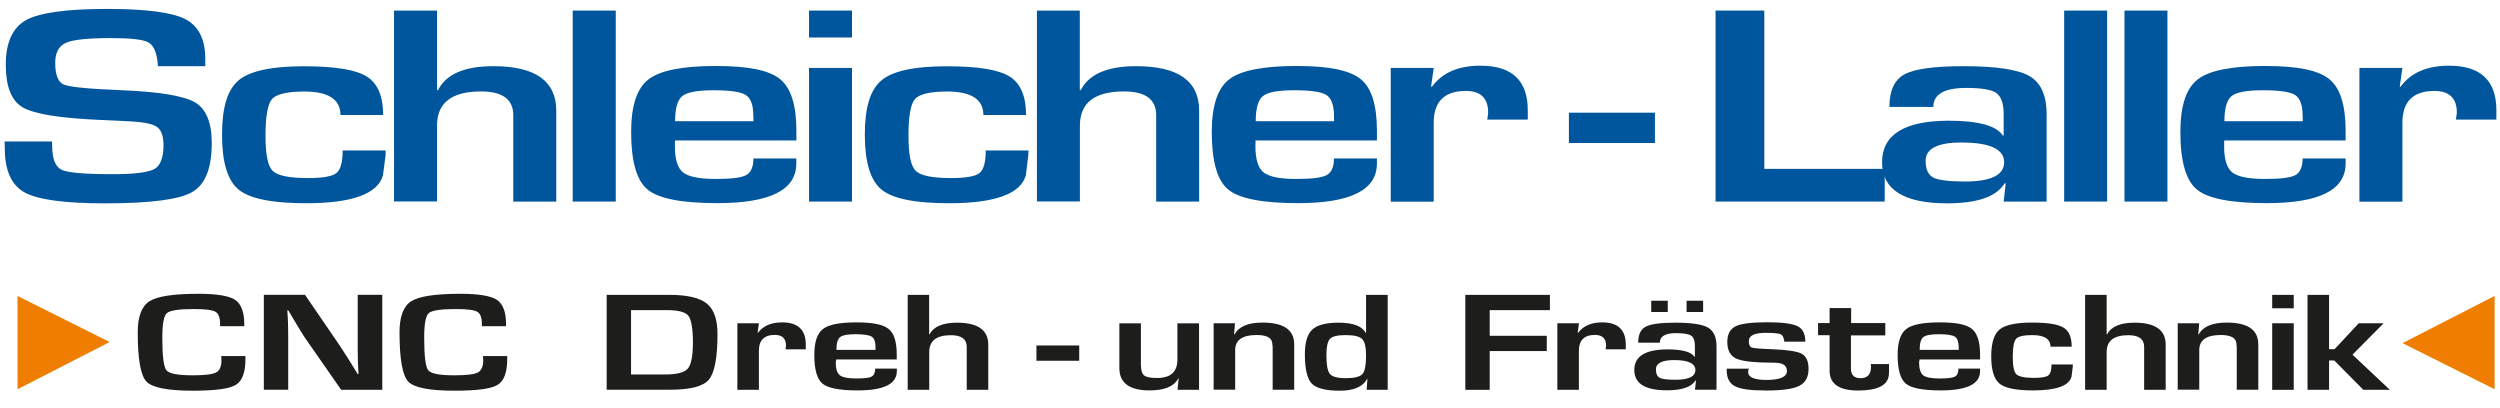 <?xml version="1.0" encoding="UTF-8"?>
<svg id="a" data-name="Ebene 1" xmlns="http://www.w3.org/2000/svg" viewBox="0 0 255.37 41.65">
  <defs>
    <style>
      .b {
        fill: #00569d;
      }

      .c {
        fill: #1d1d1b;
      }

      .d {
        fill: #ef7d00;
      }
    </style>
  </defs>
  <path class="b" d="M21,6.76h-4.86c-.03-.18-.04-.31-.04-.4-.12-1.09-.44-1.77-.98-2.05-.54-.28-1.8-.42-3.79-.42-2.35,0-3.89.16-4.61.49-.72.32-1.08,1.01-1.08,2.04,0,1.23.29,1.97.88,2.22.59.25,2.53.44,5.83.57,3.9.16,6.42.58,7.56,1.24,1.14.67,1.72,2.05,1.72,4.16,0,2.59-.67,4.26-2.02,5.02-1.34.76-4.3,1.14-8.88,1.14-4.12,0-6.86-.37-8.21-1.11-1.35-.74-2.03-2.24-2.03-4.5l-.02-.71h4.84l.02.41c0,1.35.32,2.17.96,2.48s2.39.45,5.23.45c2.23,0,3.64-.18,4.26-.53.61-.35.92-1.17.92-2.44,0-.94-.23-1.57-.7-1.88-.46-.31-1.47-.5-3.02-.56l-2.74-.13c-4.14-.18-6.78-.61-7.93-1.29-1.15-.68-1.72-2.13-1.72-4.36s.69-3.79,2.08-4.55c1.39-.76,4.15-1.14,8.3-1.14,3.94,0,6.59.35,7.95,1.04,1.36.7,2.05,2.05,2.05,4.07v.74Z"/>
  <path class="b" d="M35.02,15.37h4.37v.47s-.27,2.07-.27,2.07c-.54,1.9-3.15,2.85-7.86,2.85-3.45,0-5.74-.46-6.88-1.39-1.14-.93-1.7-2.8-1.7-5.62s.57-4.6,1.7-5.55c1.14-.95,3.35-1.43,6.63-1.43s5.31.35,6.44,1.04c1.12.69,1.69,2.01,1.69,3.94h-4.36c0-1.6-1.23-2.4-3.7-2.4-1.74,0-2.84.26-3.29.76-.44.51-.67,1.75-.67,3.73s.24,3.12.73,3.61c.49.49,1.69.74,3.61.74,1.5,0,2.47-.17,2.9-.51.43-.34.64-1.11.64-2.3"/>
  <path class="b" d="M44.64,1.08v8.11l.1.02c.82-1.63,2.7-2.45,5.65-2.45,4.29,0,6.43,1.51,6.43,4.55v9.28h-4.39v-8.83c0-1.61-1.1-2.42-3.29-2.42-3,0-4.5,1.16-4.5,3.49v7.75h-4.39V1.08h4.39Z"/>
  <rect class="b" x="58.5" y="1.08" width="4.4" height="19.51"/>
  <path class="b" d="M76.93,16.19h4.41v.53c-.01,2.69-2.69,4.03-8.05,4.03-3.64,0-6.02-.46-7.14-1.39-1.12-.92-1.68-2.88-1.68-5.88,0-2.66.58-4.45,1.76-5.36,1.17-.92,3.47-1.38,6.88-1.38s5.46.45,6.57,1.34c1.11.9,1.67,2.65,1.67,5.27v1s-12.4,0-12.4,0c-.01.3-.01.5-.01.6,0,1.33.28,2.22.83,2.66.56.44,1.66.67,3.32.67s2.65-.13,3.14-.4c.49-.27.73-.84.73-1.71M76.97,12.39l-.02-.55c0-1.09-.25-1.8-.76-2.13-.51-.33-1.6-.49-3.29-.49s-2.7.2-3.2.59c-.49.39-.74,1.25-.74,2.57h8Z"/>
  <path class="b" d="M87.03,3.83h-4.39V1.08h4.39v2.75ZM87.03,20.59h-4.39V6.94h4.39v13.65Z"/>
  <path class="b" d="M100.68,15.37h4.38l-.02.47-.25,2.07c-.54,1.9-3.16,2.85-7.86,2.85-3.45,0-5.74-.46-6.88-1.39-1.14-.93-1.71-2.8-1.71-5.62s.57-4.6,1.71-5.55c1.14-.95,3.35-1.43,6.63-1.43s5.31.35,6.44,1.04c1.12.69,1.69,2.01,1.69,3.94h-4.36c0-1.6-1.23-2.4-3.69-2.4-1.75,0-2.84.26-3.29.76-.45.51-.67,1.75-.67,3.73s.24,3.12.74,3.61c.49.49,1.69.74,3.61.74,1.5,0,2.47-.17,2.9-.51.43-.34.64-1.11.64-2.3"/>
  <path class="b" d="M110.3,1.08v8.11l.1.02c.82-1.63,2.7-2.45,5.65-2.45,4.3,0,6.44,1.51,6.44,4.55v9.28h-4.39v-8.83c0-1.61-1.09-2.42-3.29-2.42-3,0-4.5,1.16-4.5,3.49v7.75h-4.39V1.08h4.39Z"/>
  <path class="b" d="M136.24,16.19h4.41v.53c-.01,2.69-2.69,4.03-8.05,4.03-3.64,0-6.02-.46-7.14-1.39-1.12-.92-1.68-2.88-1.68-5.88,0-2.66.59-4.45,1.76-5.36,1.17-.92,3.47-1.38,6.88-1.38s5.45.45,6.57,1.34c1.11.9,1.66,2.65,1.66,5.27v1s-12.4,0-12.4,0c0,.3-.01.5-.01.6,0,1.33.28,2.22.83,2.66.56.44,1.66.67,3.32.67s2.65-.13,3.14-.4c.49-.27.73-.84.73-1.71M136.27,12.39v-.55c-.01-1.09-.27-1.8-.77-2.13s-1.6-.49-3.29-.49-2.71.2-3.2.59c-.49.39-.74,1.25-.74,2.57h8Z"/>
  <path class="b" d="M142.06,6.94h4.39l-.27,1.91h.1c1.05-1.43,2.7-2.14,4.95-2.14,3.22,0,4.83,1.52,4.83,4.55v.96s-4.14,0-4.14,0c.06-.37.09-.62.09-.73,0-1.46-.76-2.2-2.29-2.2-2.18,0-3.27,1.09-3.27,3.26v8.05h-4.39V6.94Z"/>
  <rect class="b" x="160.26" y="11.51" width="8.79" height="3.1"/>
  <polygon class="b" points="180.22 1.08 180.22 17.25 192.52 17.25 192.52 20.59 175.24 20.59 175.24 1.08 180.22 1.08"/>
  <path class="b" d="M197.49,10.92h-4.49c0-1.66.51-2.76,1.53-3.32,1.02-.56,3.05-.84,6.09-.84,3.3,0,5.53.34,6.7,1.02,1.16.68,1.74,1.98,1.74,3.91v8.9h-4.39l.21-1.86h-.11c-.84,1.36-2.79,2.04-5.86,2.04-4.44,0-6.66-1.4-6.66-4.2s2.27-4.24,6.81-4.24c3.03,0,4.88.51,5.53,1.52h.08v-2.21c0-1.07-.25-1.78-.75-2.14-.5-.35-1.52-.52-3.07-.52-2.24,0-3.36.65-3.36,1.93M200.43,14.55c-2.49,0-3.73.62-3.73,1.87,0,.87.26,1.43.77,1.71.51.27,1.59.41,3.23.41,2.68,0,4.02-.66,4.02-1.97s-1.43-2.01-4.29-2.01"/>
  <rect class="b" x="210.85" y="1.08" width="4.39" height="19.51"/>
  <rect class="b" x="217.01" y="1.08" width="4.39" height="19.51"/>
  <path class="b" d="M235.19,16.19h4.41v.53c-.01,2.69-2.69,4.03-8.05,4.03-3.64,0-6.02-.46-7.14-1.39-1.12-.92-1.69-2.88-1.69-5.88,0-2.66.59-4.45,1.76-5.36,1.17-.92,3.46-1.38,6.88-1.38s5.46.45,6.57,1.34c1.11.9,1.67,2.65,1.67,5.27v1s-12.4,0-12.4,0c-.01.3-.01.5-.01.6,0,1.33.28,2.22.83,2.66.55.44,1.66.67,3.32.67s2.65-.13,3.14-.4c.48-.27.73-.84.73-1.71M235.23,12.39l-.02-.55c0-1.09-.26-1.8-.76-2.13-.5-.33-1.6-.49-3.29-.49s-2.7.2-3.2.59c-.49.39-.74,1.25-.74,2.57h8Z"/>
  <path class="b" d="M241.01,6.94h4.39l-.27,1.91h.09c1.05-1.43,2.7-2.14,4.95-2.14,3.22,0,4.83,1.52,4.83,4.55v.96s-4.14,0-4.14,0c.06-.37.1-.62.1-.73,0-1.46-.77-2.2-2.29-2.2-2.18,0-3.27,1.09-3.27,3.26v8.05h-4.39V6.94Z"/>
  <path class="c" d="M22.59,36.37h2.48v.33c0,1.35-.33,2.22-.99,2.62-.66.4-2.12.59-4.39.59-2.56,0-4.14-.31-4.74-.94-.59-.63-.88-2.3-.88-5.03,0-1.6.4-2.66,1.2-3.17.8-.51,2.48-.76,5.03-.76,1.86,0,3.1.21,3.72.62.62.42.93,1.24.93,2.47v.22s-2.47,0-2.47,0v-.25c0-.64-.16-1.05-.48-1.23-.32-.18-1.05-.27-2.2-.27-1.53,0-2.45.14-2.76.42-.31.28-.46,1.12-.46,2.51,0,1.87.14,2.98.42,3.32.27.35,1.17.52,2.68.52,1.22,0,2.02-.1,2.39-.29.37-.19.55-.61.55-1.26l-.02-.43Z"/>
  <path class="c" d="M39.05,30.12v9.7h-4.2l-3.71-5.33c-.18-.27-.47-.73-.86-1.39l-.42-.7-.41-.7h-.1l.04.64.03.63.02,1.27v5.57h-2.49v-9.7h4.2l3.37,4.92c.29.44.64.96,1.03,1.58l.49.79.49.8h.09l-.03-.63-.03-.63-.02-1.25v-5.58h2.49Z"/>
  <path class="c" d="M49.33,36.37h2.48v.33c0,1.35-.33,2.22-.99,2.62-.66.4-2.12.59-4.39.59-2.57,0-4.15-.31-4.74-.94-.58-.63-.88-2.3-.88-5.03,0-1.6.4-2.66,1.2-3.17.8-.51,2.48-.76,5.03-.76,1.86,0,3.1.21,3.72.62.62.42.93,1.24.93,2.47v.22s-2.47,0-2.47,0v-.25c0-.64-.16-1.05-.48-1.23-.32-.18-1.05-.27-2.19-.27-1.53,0-2.45.14-2.76.42-.31.28-.46,1.12-.46,2.51,0,1.87.14,2.98.41,3.32.28.35,1.17.52,2.68.52,1.23,0,2.02-.1,2.39-.29.36-.19.55-.61.55-1.26l-.03-.43Z"/>
  <path class="c" d="M61.97,39.82v-9.7h6.42c1.82,0,3.08.3,3.81.89.73.59,1.09,1.63,1.09,3.11,0,2.42-.3,3.97-.88,4.66-.58.69-1.9,1.03-3.95,1.03h-6.5ZM64.46,38.25h3.52c1.17,0,1.93-.2,2.28-.6.34-.4.52-1.29.52-2.67s-.16-2.33-.46-2.72c-.31-.39-1.04-.58-2.18-.58h-3.68v6.57Z"/>
  <path class="c" d="M75.32,33.02h2.2l-.13.96h.05c.52-.7,1.34-1.05,2.46-1.05,1.61,0,2.41.76,2.41,2.27v.48h-2.07c.04-.19.05-.31.05-.37,0-.73-.38-1.1-1.14-1.1-1.09,0-1.63.54-1.63,1.63v3.98h-2.2v-6.8Z"/>
  <path class="c" d="M89.41,37.65h2.2v.26c0,1.32-1.34,1.97-4.02,1.97-1.82,0-3.01-.23-3.57-.69-.56-.46-.84-1.43-.84-2.92,0-1.32.29-2.21.88-2.66.59-.46,1.73-.68,3.43-.68s2.72.22,3.28.67c.56.44.83,1.32.83,2.62v.5h-6.18c-.03.15-.05.25-.05.29,0,.66.14,1.1.42,1.32.28.22.84.33,1.67.33s1.33-.06,1.57-.19.37-.41.37-.83M89.43,35.73v-.27c0-.55-.13-.91-.39-1.07-.25-.16-.8-.25-1.64-.25s-1.34.1-1.59.3c-.25.2-.37.63-.37,1.3h3.98Z"/>
  <path class="c" d="M94.91,30.12v4.03h.05c.4-.79,1.34-1.19,2.8-1.19,2.12,0,3.19.75,3.19,2.24v4.62h-2.2v-4.39c0-.79-.54-1.19-1.62-1.19-1.47,0-2.21.57-2.21,1.72v3.86h-2.2v-9.7h2.2Z"/>
  <rect class="c" x="105.87" y="35.29" width="4.37" height="1.56"/>
  <path class="c" d="M122.48,33.02v6.8h-2.2l.12-1.17h-.04c-.43.82-1.4,1.23-2.93,1.23-2.06,0-3.09-.76-3.09-2.29v-4.56h2.2v4.17c0,.58.11.96.32,1.14.21.18.66.27,1.33.27,1.39,0,2.08-.63,2.08-1.87v-3.71h2.2Z"/>
  <path class="c" d="M123.97,33.02h2.18l-.09,1.14h.05c.42-.8,1.38-1.21,2.86-1.21,2.15,0,3.23.74,3.23,2.23v4.63h-2.2v-4.35l-.05-.48c-.1-.51-.63-.76-1.59-.76-1.46,0-2.19.52-2.19,1.55v4.03h-2.2v-6.8Z"/>
  <path class="c" d="M141.75,30.12v9.7h-2.15l.08-1.1h-.04c-.43.79-1.36,1.19-2.78,1.19s-2.4-.24-2.87-.73c-.46-.49-.7-1.49-.7-2.99,0-1.21.25-2.05.75-2.52.5-.47,1.39-.71,2.68-.71,1.48,0,2.41.35,2.78,1.04h.04v-3.88h2.2ZM137.44,34.23c-.82,0-1.35.13-1.59.39-.24.26-.36.82-.36,1.67,0,.99.12,1.63.36,1.91.24.29.79.43,1.63.43s1.44-.14,1.69-.42c.25-.28.37-.93.37-1.94,0-.84-.14-1.39-.41-1.65-.27-.26-.83-.39-1.69-.39"/>
  <polygon class="c" points="152.17 31.68 152.17 34.3 158 34.3 158 35.86 152.17 35.86 152.17 39.82 149.68 39.82 149.68 30.12 158.32 30.12 158.32 31.68 152.17 31.68"/>
  <path class="c" d="M159.09,33.02h2.2l-.13.96h.05c.53-.7,1.35-1.05,2.46-1.05,1.6,0,2.4.76,2.4,2.27v.48h-2.06c.03-.19.05-.31.05-.37,0-.73-.38-1.1-1.14-1.1-1.09,0-1.64.54-1.64,1.63v3.98h-2.2v-6.8Z"/>
  <path class="c" d="M169.57,35h-2.23c0-.81.25-1.36.76-1.63.51-.27,1.52-.41,3.03-.41,1.65,0,2.76.17,3.34.5.58.34.87.98.87,1.92v4.43h-2.2l.1-.93h-.06c-.42.66-1.39.99-2.92.99-2.21,0-3.32-.69-3.32-2.08s1.13-2.1,3.4-2.1c1.51,0,2.43.26,2.75.76h.04v-1.1c0-.53-.12-.89-.38-1.06-.25-.17-.76-.26-1.53-.26-1.11,0-1.67.32-1.67.96M170.36,31.87h-1.69v-1.15h1.69v1.15ZM171.02,36.78c-1.24,0-1.87.32-1.87.95,0,.44.13.72.39.86.26.14.8.2,1.62.2,1.34,0,2.02-.33,2.02-.99s-.71-1.02-2.15-1.02M173.97,31.87h-1.69v-1.15h1.69v1.15Z"/>
  <path class="c" d="M184.41,34.9h-2.14c-.01-.06-.02-.1-.03-.13-.04-.34-.17-.55-.38-.64-.21-.08-.71-.13-1.51-.13-1.14,0-1.71.28-1.71.83,0,.38.1.6.3.67.2.07.88.13,2.04.17,1.56.06,2.58.21,3.05.46.47.25.71.77.71,1.55,0,.83-.31,1.41-.94,1.73-.62.32-1.75.48-3.37.48s-2.62-.14-3.19-.43c-.57-.29-.86-.83-.86-1.63v-.17s2.26,0,2.26,0c-.04.1-.05.17-.06.23-.09.61.54.92,1.87.92s2.08-.3,2.08-.9-.43-.86-1.3-.86c-1.96,0-3.24-.14-3.86-.41-.62-.28-.93-.85-.93-1.72,0-.78.28-1.31.85-1.59.57-.28,1.66-.41,3.26-.41,1.52,0,2.54.14,3.07.4.53.27.79.79.79,1.58"/>
  <path class="c" d="M192.58,33.02v1.24h-3.51v3.4c0,.64.32.97.98.97.71,0,1.07-.39,1.07-1.16l-.02-.28h1.86v.34c.01.31,0,.58-.02.8-.12,1.04-1.17,1.56-3.12,1.56s-2.93-.67-2.93-2.01v-3.64h-1.18v-1.24h1.18v-1.53h2.2v1.53h3.51Z"/>
  <path class="c" d="M200.06,37.65h2.2v.26c0,1.32-1.34,1.97-4.02,1.97-1.82,0-3-.23-3.56-.69-.56-.46-.84-1.43-.84-2.92,0-1.32.29-2.21.88-2.66.58-.46,1.73-.68,3.43-.68s2.73.22,3.28.67c.55.44.83,1.32.83,2.62v.5s-6.18,0-6.18,0c-.03.15-.05.25-.05.29,0,.66.15,1.1.41,1.32.28.22.84.33,1.67.33s1.33-.06,1.58-.19.36-.41.36-.83M200.08,35.73v-.27c-.01-.55-.14-.91-.39-1.07-.25-.16-.8-.25-1.64-.25s-1.34.1-1.59.3c-.25.2-.37.63-.37,1.3h3.98Z"/>
  <path class="c" d="M209.55,37.23h2.18v.23s-.13,1.03-.13,1.03c-.27.93-1.58,1.39-3.92,1.39-1.72,0-2.86-.23-3.43-.69-.56-.46-.85-1.39-.85-2.78s.29-2.28.85-2.75c.57-.47,1.67-.71,3.31-.71s2.65.17,3.22.51c.56.34.84.99.84,1.95h-2.17c0-.79-.62-1.18-1.86-1.18-.88,0-1.43.13-1.65.38-.22.25-.34.86-.34,1.84s.12,1.54.37,1.78c.24.24.85.37,1.81.37.76,0,1.24-.09,1.45-.25.22-.17.33-.54.33-1.12"/>
  <path class="c" d="M215.19,30.12v4.03h.05c.41-.79,1.34-1.19,2.79-1.19,2.13,0,3.19.75,3.19,2.24v4.62h-2.2v-4.39c0-.79-.54-1.19-1.61-1.19-1.48,0-2.22.57-2.22,1.72v3.86h-2.2v-9.7h2.2Z"/>
  <path class="c" d="M222.46,33.02h2.18l-.09,1.14h.05c.42-.8,1.38-1.21,2.86-1.21,2.15,0,3.22.74,3.22,2.23v4.63h-2.2v-4.35l-.05-.48c-.1-.51-.64-.76-1.59-.76-1.46,0-2.19.52-2.19,1.55v4.03h-2.2v-6.8Z"/>
  <path class="c" d="M232.1,31.49h2.2v-1.37h-2.2v1.37ZM232.1,39.82h2.2v-6.8h-2.2v6.8Z"/>
  <polygon class="c" points="237.91 30.12 237.91 35.67 238.47 35.67 240.94 33.02 243.48 33.02 240.3 36.23 244.12 39.82 241.41 39.82 238.44 36.82 237.91 36.82 237.91 39.82 235.71 39.82 235.71 30.12 237.91 30.12"/>
  <polygon class="d" points="1.79 30.23 1.79 39.76 11.2 34.94 1.79 30.23"/>
  <polygon class="d" points="254.82 39.76 254.82 30.23 245.41 35.05 254.82 39.76"/>
</svg>
